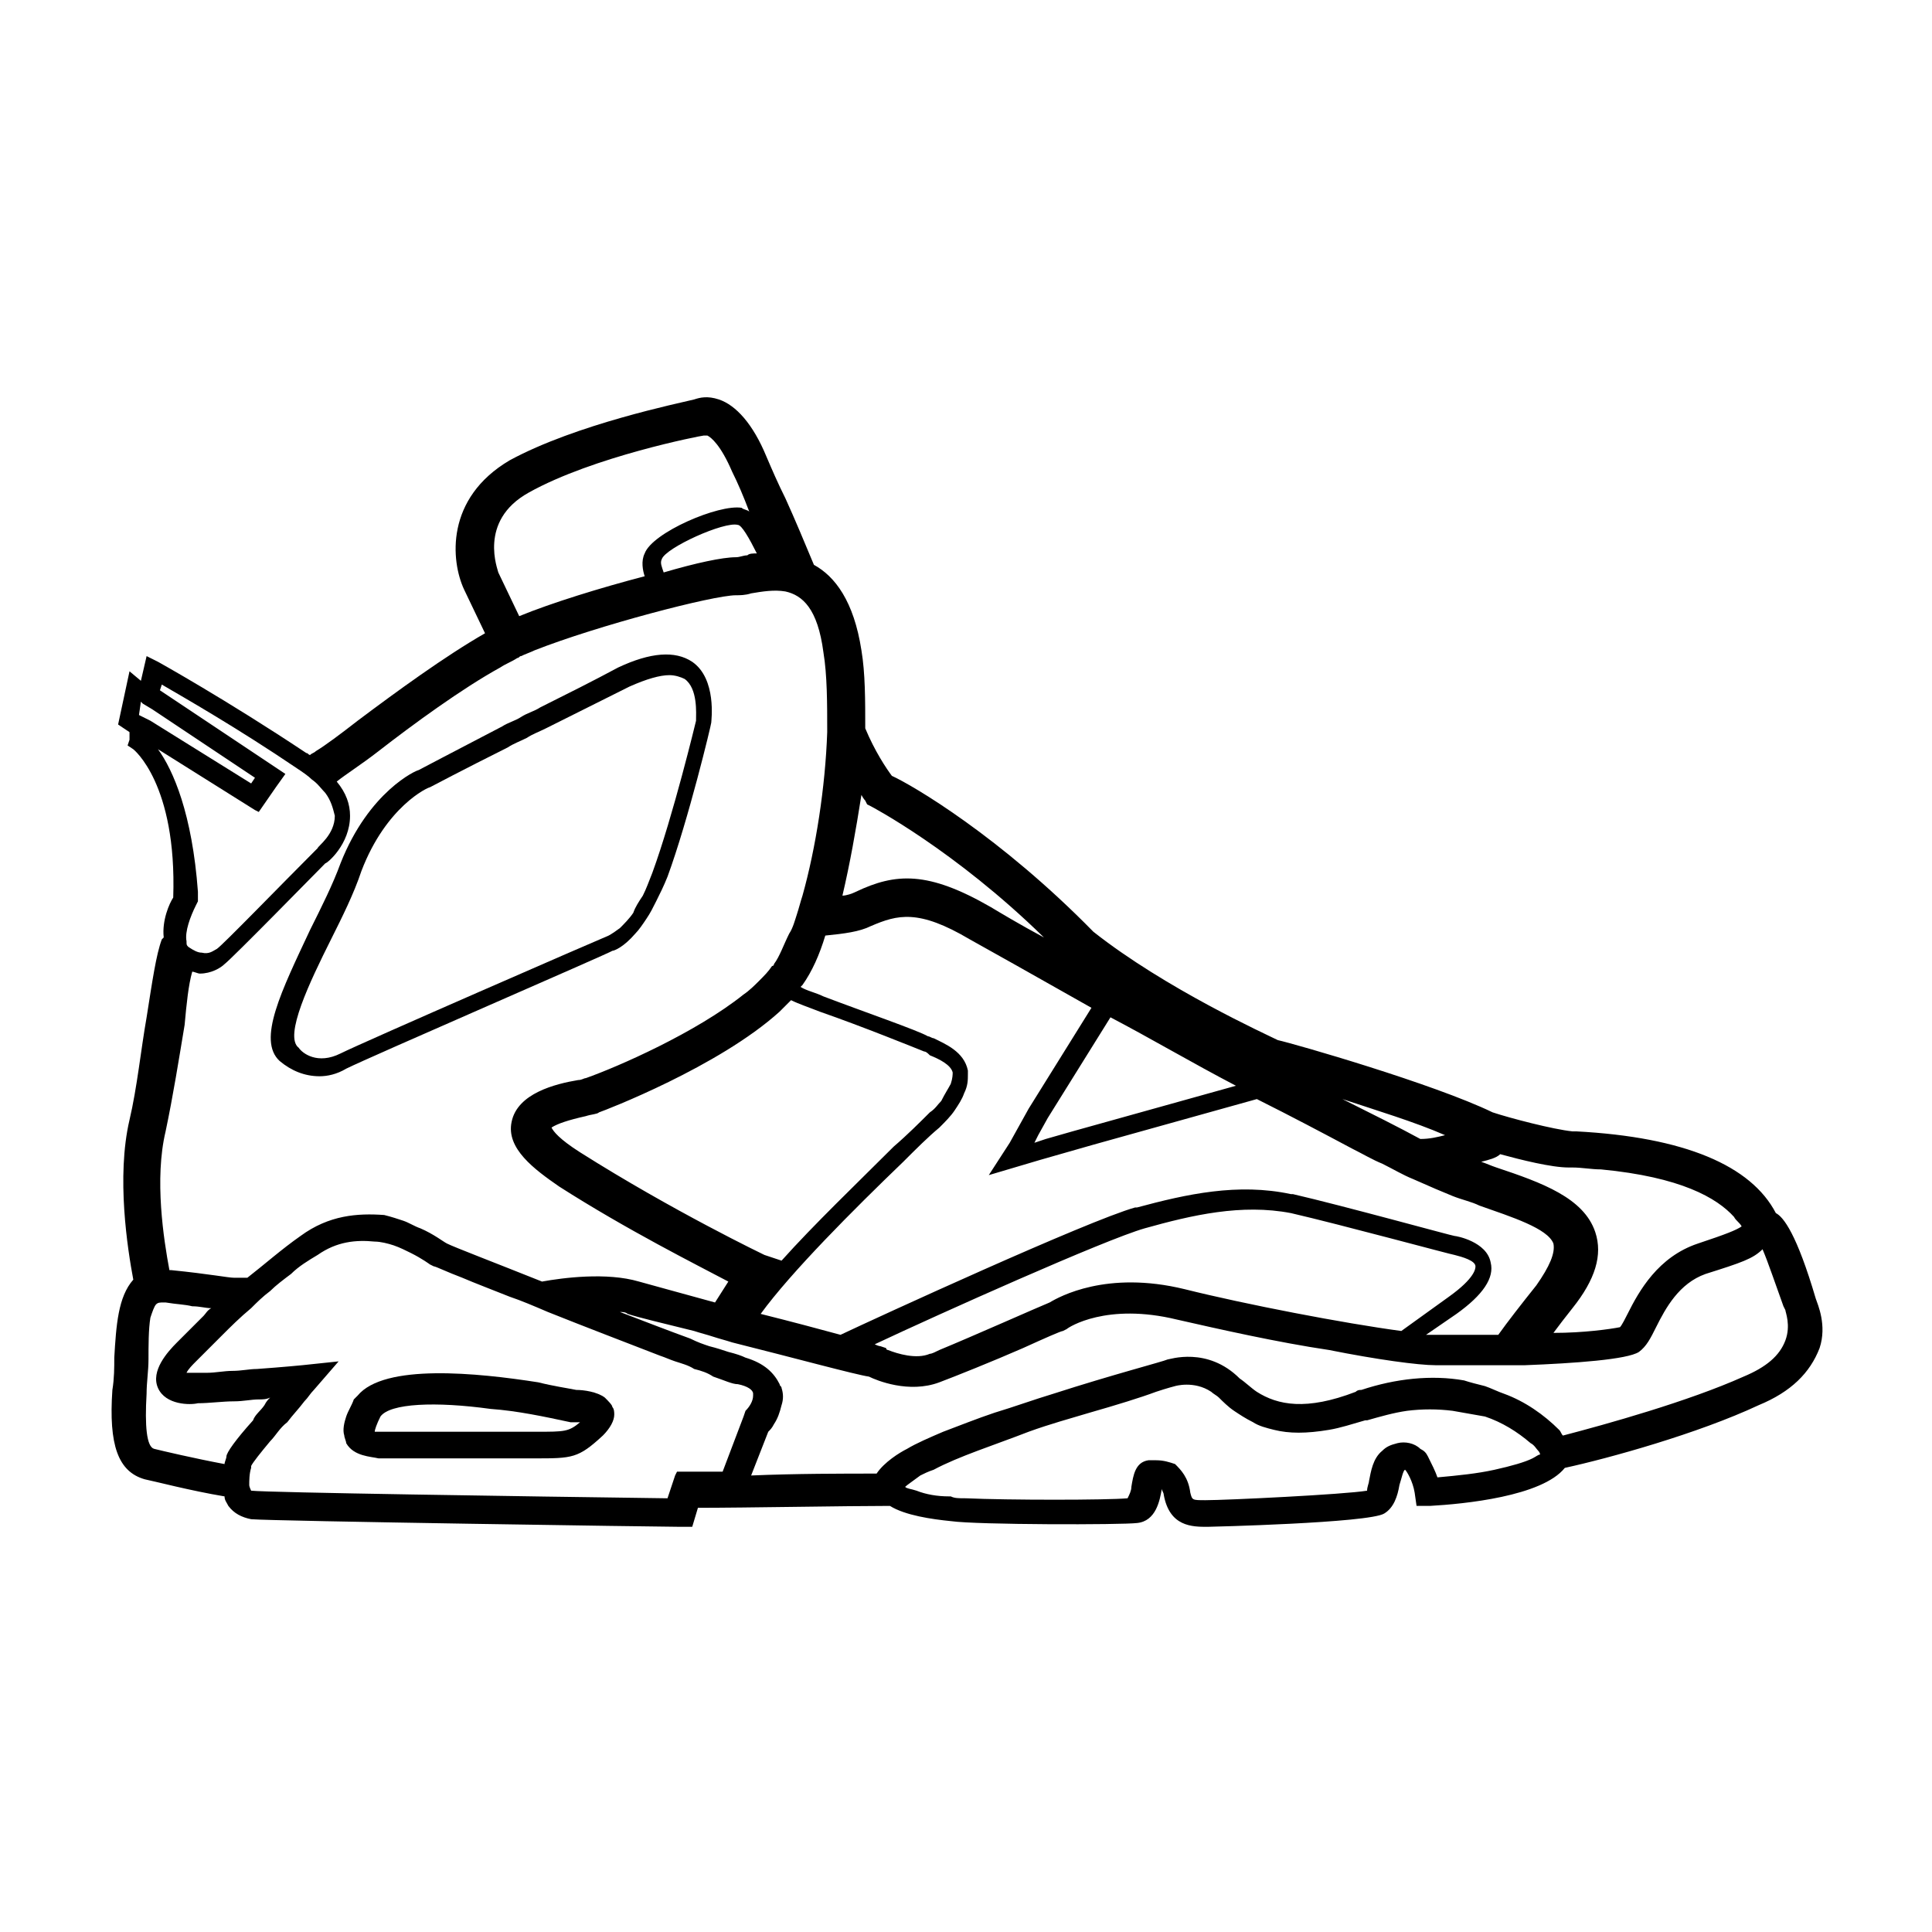 <?xml version="1.0" encoding="UTF-8"?>
<!-- Uploaded to: SVG Repo, www.svgrepo.com, Generator: SVG Repo Mixer Tools -->
<svg fill="#000000" width="800px" height="800px" version="1.1" viewBox="144 144 512 512" xmlns="http://www.w3.org/2000/svg">
 <g>
  <path d="m228.7 429.22c2.016 0 4.535-0.504 7.055-2.016 6.047-3.023 70.031-30.73 70.535-31.234 0.504 0 3.023-1.008 6.047-4.535 1.008-1.008 2.016-2.519 3.023-4.031 1.008-1.512 1.512-2.519 2.519-4.535 1.008-2.016 2.016-4.031 3.023-6.551 5.543-15.113 11.586-40.305 11.586-40.809 0-0.504 1.512-11.586-5.039-16.121-4.535-3.023-11.082-2.519-19.648 1.512-6.551 3.527-13.602 7.055-20.656 10.578-1.512 1.008-3.527 1.512-5.039 2.519-1.512 1.008-3.527 1.512-5.039 2.519-12.594 6.551-22.168 11.586-22.168 11.586-0.504 0-13.098 5.543-20.656 24.688-2.016 5.543-5.039 11.586-8.062 17.633-7.559 16.121-14.105 29.223-8.062 34.762 3.023 2.523 6.551 4.035 10.582 4.035zm3.023-36.273c3.023-6.047 6.047-12.09 8.062-18.137 6.551-17.129 17.633-22.168 18.137-22.168 0 0 8.566-4.535 20.656-10.578 1.512-1.008 3.023-1.512 5.039-2.519 1.512-1.008 3.023-1.512 5.039-2.519 7.055-3.527 15.113-7.559 22.168-11.082 4.535-2.016 8.062-3.023 10.578-3.023 1.512 0 3.023 0.504 4.031 1.008 3.527 2.519 3.023 9.07 3.023 11.082 0 0-6.047 25.191-11.586 40.305-1.008 2.519-1.512 4.031-2.519 6.047-1.008 1.512-2.016 3.023-2.519 4.535-1.008 1.512-2.519 3.023-3.527 4.031-2.016 1.512-3.023 2.016-3.023 2.016-2.519 1.008-64.992 28.215-71.039 31.234-6.047 3.023-10.078 0-11.082-1.512-4.031-3.023 3.019-17.637 8.562-28.719z"/>
  <path d="m625.2 488.16c-5.039-17.129-8.566-21.664-10.578-22.672-6.551-12.594-24.184-20.152-52.898-21.664h-1.008c-5.039-0.504-16.625-3.527-21.16-5.039-15.617-7.559-52.395-18.137-56.93-19.145-3.023-1.512-29.727-13.602-48.871-28.719-24.688-25.191-47.863-38.793-53.402-41.312-1.512-2.016-4.535-6.551-7.055-12.594 0-7.559 0-14.609-1.008-20.656-2.016-13.098-7.055-19.648-12.594-22.672-2.519-6.047-5.039-12.09-7.559-17.633-2.016-4.031-3.527-7.559-5.039-11.082-3.527-8.566-8.062-13.602-12.594-15.113-3.023-1.008-5.039-0.504-6.551 0-4.031 1.008-31.234 6.551-48.871 16.121-17.129 10.078-15.617 26.703-12.09 34.258l5.543 11.586c-10.578 6.047-23.68 15.617-33.754 23.176-4.535 3.527-8.566 6.551-11.082 8.062-0.504 0.504-1.008 0.504-1.512 1.008-0.504 0-0.504-0.504-1.008-0.504-21.168-14.105-39.305-24.18-39.305-24.18l-3.023-1.512-1.512 6.551-3.019-2.523-3.023 14.105 3.023 2.019v2.016l-0.504 1.512 1.512 1.008s11.586 9.07 10.578 39.297c-1.008 1.512-3.023 6.047-2.519 10.578l-0.504 0.504c-1.512 4.031-2.519 11.082-4.031 20.656-1.512 8.566-2.519 18.641-4.535 27.207-3.527 15.113-0.504 34.258 1.008 42.32-4.031 4.535-4.535 12.09-5.039 20.656 0 2.519 0 5.543-0.504 8.566-1.008 14.609 1.512 21.664 8.566 23.68 2.519 0.504 12.09 3.023 21.16 4.535 0 1.008 0.504 1.512 1.008 2.519 1.512 2.016 3.527 3.023 6.047 3.527 6.047 0.504 109.33 2.016 113.86 2.016h3.023l1.512-5.039c12.594 0 39.297-0.504 50.883-0.504 4.031 2.519 11.082 3.527 16.121 4.031 7.055 1.008 45.344 1.008 49.375 0.504 5.039-0.504 6.047-6.047 6.551-9.07 0 0.504 0.504 1.008 0.504 1.512 1.512 8.566 7.559 8.566 11.586 8.566 0.504 0 42.824-1.008 46.855-3.527 2.519-1.512 3.527-4.535 4.031-7.559 0.504-1.512 1.008-4.031 1.512-4.031 0.504 0.504 2.016 3.023 2.519 6.047l0.504 3.527h3.527c9.07-0.504 29.727-2.519 35.77-10.078 11.586-2.519 35.266-9.07 51.387-16.625 8.566-3.527 13.602-8.566 16.121-15.113 2.016-6.051-0.5-11.594-1.004-13.105zm-83.633-38.289c5.543 1.512 13.602 3.527 18.137 3.527h1.008c2.519 0 5.039 0.504 7.559 0.504 21.16 2.016 30.73 7.559 35.266 12.594 0.504 1.008 1.512 1.512 2.016 2.519-1.512 1.008-4.031 2.016-11.586 4.535-10.578 3.527-15.617 12.594-18.641 18.641-0.504 1.008-1.512 3.023-2.016 3.527-2.519 0.504-9.574 1.512-17.633 1.512 1.512-2.016 3.023-4.031 5.039-6.551 6.047-7.559 8.062-14.105 6.047-20.152-3.023-9.07-14.105-13.098-26.199-17.129-1.512-0.504-2.519-1.008-4.031-1.512 2.012-0.504 4.027-1.008 5.035-2.016zm-14.613-5.039c-2.016 0.504-4.031 1.008-6.551 1.008-5.543-3.023-12.594-6.551-20.656-10.578 9.07 3.023 19.148 6.047 27.207 9.57zm-88.668-31.234c10.578 5.543 21.664 12.09 33.25 18.137l-43.328 12.09-7.055 2.016-3.023 1.008 1.008-2.016 2.519-4.535zm-66-58.945c0.504 1.008 1.008 1.512 1.008 1.512l0.504 1.008 1.008 0.504s22.168 11.586 45.848 34.762c-6.551-3.527-11.586-6.551-14.105-8.062-16.625-9.574-25.191-9.07-35.77-4.031-1.008 0.504-2.519 1.008-3.527 1.008 2.012-8.562 3.523-17.129 5.035-26.699zm2.519 34.762c7.055-3.023 12.594-4.535 26.199 3.527 4.535 2.519 17.129 9.574 32.242 18.137l-16.625 26.703-5.039 9.07-5.543 8.566 13.602-4.031 14.109-4.031 43.328-12.09c9.07 4.535 17.633 9.07 25.191 13.098 3.023 1.512 5.543 3.023 8.062 4.031 3.023 1.512 5.543 3.023 8.062 4.031 4.535 2.016 8.062 3.527 10.578 4.535 2.519 1.008 5.039 1.512 7.055 2.519 8.566 3.023 18.137 6.047 19.648 10.078 0.504 2.519-1.008 6.047-4.535 11.082-4.031 5.039-7.559 9.574-10.078 13.098h-17.129-2.016l8.062-5.543c7.055-5.039 10.078-9.574 9.07-13.602-1.008-5.543-9.07-7.055-9.574-7.055-0.504 0-29.727-8.062-42.824-11.082h-0.504c-14.105-3.023-27.711 0-40.809 3.527h-0.504c-12.594 3.527-68.52 29.223-78.09 33.754-5.543-1.512-13.098-3.527-21.16-5.543 8.062-11.082 24.688-27.711 37.785-40.305 3.527-3.527 6.551-6.551 9.574-9.07 1.512-1.512 3.023-3.023 4.031-4.535 1.008-1.512 2.016-3.023 2.519-4.535 1.008-2.016 1.008-3.527 1.008-5.039v-1.008c-1.008-5.039-6.047-7.055-9.07-8.566-0.504 0-1.008-0.504-1.512-0.504-2.519-1.512-17.129-6.551-27.711-10.578-2.016-1.008-4.535-1.512-6.047-2.519l0.504-0.504c2.519-3.527 4.535-8.062 6.047-13.098 5.035-0.504 9.066-1.008 12.09-2.519zm140.56 107.31c-15.113-2.016-41.312-7.055-57.434-11.082-20.656-5.039-33.25 2.016-35.77 3.527-2.519 1.008-20.656 9.07-29.223 12.594-1.008 0.504-2.016 1.008-2.519 1.008-3.527 1.512-8.566 0-11.082-1.008 0 0-0.504 0-0.504-0.504l-1.512-0.504s-0.504 0-1.512-0.504c17.129-8.062 60.961-27.711 71.539-30.73 12.594-3.527 25.695-6.551 38.793-4.031 13.098 3.023 42.824 11.082 43.328 11.082 2.016 0.504 5.543 1.512 5.543 3.023 0 0.504 0 3.023-7.055 8.062zm-168.78-20.152s-24.184-11.586-48.871-27.207c-5.543-3.527-7.055-5.543-7.559-6.551 1.512-1.008 4.535-2.016 9.07-3.023 1.512-0.504 3.023-0.504 3.527-1.008 1.512-0.504 31.738-12.09 47.863-26.703 1.008-1.008 2.016-2.016 3.023-3.023 2.016 1.008 5.039 2.016 7.559 3.023 11.586 4.031 25.191 9.574 27.711 10.578 0.504 0 1.008 0.504 1.512 1.008 2.519 1.008 5.543 2.519 6.047 4.535 0 0.504 0 1.512-0.504 3.023-0.504 1.008-1.512 2.519-2.519 4.535-1.008 1.008-1.512 2.016-3.023 3.023-2.519 2.519-6.047 6.047-9.574 9.07-9.574 9.574-21.16 20.656-29.727 30.23zm-62.473-202.03c17.129-9.574 45.848-15.113 46.352-15.113h1.008c1.008 0.504 3.527 2.519 6.551 9.574 1.512 3.023 3.023 6.551 4.535 10.578-0.504-0.504-1.512-0.504-2.016-1.008-6.047-1.008-23.68 6.551-25.695 12.09-1.008 2.016-0.504 4.535 0 6.047-11.586 3.023-24.688 7.055-33.25 10.578l-5.543-11.586c0-0.504-5.543-13.605 8.059-21.16zm60.457 16.121c-1.008 0-2.016 0-2.519 0.504-1.008 0-2.016 0.504-3.023 0.504-3.527 0-10.578 1.512-19.145 4.031-0.5-1.512-1.004-2.519-0.5-3.527 1.008-3.023 16.625-10.078 20.152-9.07 1.008 0 3.019 3.527 5.035 7.559zm-162.73 43.328-1.008-0.504 0.504-3.527 0.504 0.504 2.519 1.512 27.207 18.137-1.008 1.512-26.703-16.625zm4.031 8.562 25.695 16.121 1.008 0.504 4.535-6.551 2.519-3.527-33.25-22.168 0.504-1.512c6.047 3.527 20.152 11.586 35.77 22.168 1.512 1.008 3.023 2.016 4.031 3.023 1.512 1.008 2.519 2.519 3.527 3.527 1.512 2.016 2.016 4.031 2.519 6.047 0 5.039-4.535 8.062-4.535 8.566-9.574 9.574-25.191 25.695-26.703 26.703-1.008 0.504-2.016 1.512-4.031 1.008-1.008 0-2.016-0.504-3.527-1.512-0.504-0.504-0.504-0.504-0.504-1.512-0.504-2.519 1.008-6.551 2.519-9.574l0.504-1.008v-2.519c-1.512-20.652-6.551-32.242-10.582-37.785zm2.016 101.27c2.016-9.574 3.527-19.145 5.039-28.215 0.504-5.539 1.008-10.578 2.016-14.102 0.504 0 1.512 0.504 2.016 0.504 3.023 0 5.543-1.512 6.551-2.519 2.016-1.512 24.688-24.688 26.703-26.703 0.504 0 6.551-5.039 6.551-12.594 0-3.023-1.008-6.047-3.527-9.07 2.519-2.016 6.551-4.535 11.082-8.062 9.07-7.055 22.168-16.625 32.242-22.168 1.512-1.008 3.023-1.512 4.535-2.519 0.504 0 0.504-0.504 1.008-0.504 1.008-0.504 2.519-1.008 3.527-1.512 16.625-6.551 47.359-14.609 53.402-14.609 1.008 0 2.519 0 4.031-0.504 3.023-0.504 6.047-1.008 9.07-0.504 4.535 1.008 8.566 4.535 10.078 16.121 1.008 6.047 1.008 13.602 1.008 21.16-0.504 14.609-3.023 30.73-6.551 43.328-0.504 1.512-1.008 3.527-1.512 5.039-0.504 1.512-1.008 3.527-2.016 5.039-1.512 3.023-2.519 6.047-4.031 8.062 0 0 0 0.504-0.504 0.504-1.008 1.512-2.016 2.519-3.527 4.031-1.008 1.008-2.519 2.519-4.031 3.527-12.594 10.078-33.25 19.145-41.816 22.168-0.504 0-1.008 0.504-2.016 0.504-6.047 1.008-16.121 3.527-17.633 11.082-1.512 7.055 6.047 12.594 12.594 17.129 18.137 11.586 36.273 20.656 44.84 25.191l-3.527 5.543c-9.07-2.519-16.625-4.535-20.152-5.543-8.566-2.519-20.152-1.008-25.695 0-12.594-5.039-23.176-9.07-25.191-10.078-1.008-0.504-3.527-2.519-7.055-4.031-1.512-0.504-3.023-1.512-4.535-2.016-1.512-0.504-3.023-1.008-5.039-1.512-7.047-0.504-14.605 0-22.164 5.543-5.039 3.527-9.574 7.559-14.105 11.082h-3.527c-1.512 0-6.551-1.008-16.625-2.016h-0.504c-1.512-8.059-4.031-24.18-1.008-36.777zm16.121 86.152c0 0.504-0.504 1.512-0.504 2.016-8.062-1.512-16.625-3.527-18.641-4.031s-2.519-6.047-2.016-14.609c0-3.023 0.504-6.047 0.504-9.07 0-3.523 0-8.059 0.504-11.082 0.504-1.512 1.008-3.023 1.512-3.527 0.504-0.504 1.008-0.504 2.016-0.504h0.504c3.023 0.504 5.039 0.504 7.055 1.008 2.016 0 3.527 0.504 5.039 0.504-1.008 0.504-1.512 1.512-2.016 2.016-1.512 1.512-2.519 2.519-3.527 3.527-2.016 2.016-3.023 3.023-3.023 3.023l-0.504 0.504c-2.519 2.519-7.055 7.559-5.039 12.09 2.016 4.535 8.566 4.535 10.578 4.031 3.023 0 6.551-0.504 9.574-0.504 2.519 0 4.535-0.504 6.551-0.504 1.008 0 2.016 0 3.023-0.504-0.504 0.504-1.008 1.008-1.512 2.016-1.008 1.512-2.519 2.519-3.023 4.031-4.535 5.035-7.055 8.562-7.055 9.57zm137.04-10.578-5.543 14.609h-12.09l-0.504 1.008-2.016 6.047c-37.785-0.504-105.8-1.512-110.34-2.016 0 0-0.504-1.008-0.504-1.512 0-1.008 0-3.023 0.504-4.535v-0.504c0.504-1.008 2.519-3.527 5.039-6.551 1.512-1.512 2.519-3.527 4.535-5.039 1.512-2.016 3.023-3.527 4.535-5.543 1.008-1.008 1.512-2.016 2.519-3.023l6.551-7.559-9.574 1.008s-5.039 0.504-12.09 1.008c-2.016 0-4.031 0.504-6.551 0.504-2.016 0-4.535 0.504-6.551 0.504h-3.023-2.519c0.504-1.008 1.512-2.016 2.519-3.023l0.504-0.504s1.008-1.008 3.023-3.023c1.008-1.008 2.016-2.016 3.527-3.527 2.016-2.016 4.535-4.535 7.559-7.055 1.512-1.512 3.023-3.023 5.039-4.535 1.512-1.512 3.527-3.023 5.543-4.535 2.016-2.016 4.535-3.527 7.055-5.039 5.039-3.527 10.078-4.031 15.113-3.527 1.512 0 3.527 0.504 5.039 1.008s3.527 1.512 4.535 2.016c3.023 1.512 5.039 3.023 5.039 3.023l1.008 0.504c0.504 0 3.527 1.512 7.559 3.023 3.527 1.512 7.559 3.023 12.594 5.039 3.023 1.008 6.551 2.519 10.078 4.031 10.078 4.031 20.656 8.062 29.727 11.586 1.512 0.504 2.519 1.008 4.031 1.512 1.512 0.504 3.527 1.008 5.039 2.016 2.016 0.504 3.527 1.008 5.039 2.016 3.023 1.008 5.039 2.016 6.551 2.016 2.519 0.504 4.031 1.512 4.031 2.519v0.504c0 1.512-1.008 3.023-2.016 4.031zm209.08 11.082c-2.016 1.008-5.543 2.016-10.078 3.023-4.535 1.008-9.574 1.512-15.113 2.016-0.504-1.512-1.512-3.527-2.519-5.543-0.504-1.008-1.008-1.512-2.016-2.016-1.512-1.512-4.031-2.016-6.047-1.512s-3.023 1.008-4.031 2.016c-2.519 2.016-3.023 5.543-3.527 8.062 0 0.504-0.504 1.512-0.504 2.519-6.047 1.008-37.281 2.519-42.824 2.519-3.527 0-3.527 0-4.031-2.016-0.504-4.031-2.519-6.047-4.031-7.559-1.504-0.504-3.016-1.008-5.031-1.008h-0.504-1.008-0.504c-3.527 0.504-4.031 4.031-4.535 7.055 0 1.008-0.504 2.016-1.008 3.023-5.543 0.504-31.738 0.504-42.824 0-2.016 0-3.023 0-4.031-0.504h-0.504c-3.023 0-6.047-0.504-8.566-1.512-1.512-0.504-2.519-0.504-3.023-1.008 0.504-0.504 2.016-1.512 4.031-3.023 1.008-0.504 2.016-1.008 3.527-1.512 6.551-3.527 16.121-6.551 25.191-10.078 5.543-2.016 11.082-3.527 16.121-5.039 7.055-2.016 13.602-4.031 17.633-5.543 3.023-1.008 5.039-1.512 5.039-1.512s5.039-1.512 9.574 1.512c0.504 0.504 1.512 1.008 2.016 1.512 1.008 1.008 2.519 2.519 4.031 3.527 1.512 1.008 3.023 2.016 5.039 3.023 1.512 1.008 3.527 1.512 5.543 2.016 4.031 1.008 8.566 1.008 14.609 0 3.023-0.504 6.047-1.512 9.574-2.519h0.504c3.527-1.008 7.055-2.016 10.578-2.519 4.031-0.504 8.062-0.504 12.09 0 3.023 0.504 5.543 1.008 8.566 1.512 4.535 1.512 8.566 4.031 12.09 7.055 1.008 0.504 1.512 1.512 2.016 2.016 0.504 0.504 0.504 1.008 0.504 1.008-0.504 0-1.008 0.504-2.016 1.008zm67.008-31.234c-1.512 4.031-5.039 7.055-11.082 9.574-14.609 6.551-36.273 12.594-47.863 15.617-0.504-0.504-0.504-1.008-1.008-1.512-4.031-4.031-9.07-7.559-14.609-9.574-1.512-0.504-3.527-1.512-5.039-2.016-2.016-0.504-4.031-1.008-5.543-1.512-8.566-1.512-18.137-0.504-27.207 2.519-0.504 0-1.008 0-1.512 0.504-13.098 5.039-20.656 3.527-26.199 0-1.512-1.008-3.023-2.519-4.535-3.527-8.566-8.566-18.641-5.039-19.145-5.039-1.008 0.504-14.609 4.031-30.23 9.07-5.039 1.512-10.578 3.527-15.617 5.039-4.535 1.512-9.574 3.527-13.602 5.039-3.527 1.512-7.055 3.023-9.574 4.535-2.016 1.008-6.047 3.527-8.062 6.551-8.566 0-21.664 0-33.25 0.504l4.535-11.586c0.504-0.504 1.008-1.008 1.512-2.016 1.008-1.512 1.512-3.023 2.016-5.039 0.504-1.512 0.504-3.023 0-4.535 0-0.504-0.504-0.504-0.504-1.008-1.512-3.023-4.031-5.543-9.07-7.055-1.008-0.504-2.519-1.008-4.535-1.512-1.512-0.504-3.023-1.008-5.039-1.512-1.512-0.504-3.023-1.008-5.039-2.016-5.543-2.016-12.09-4.535-18.641-7.055 0.504 0 1.512 0 2.016 0.504 3.023 1.008 9.574 2.519 17.633 4.535 1.512 0.504 3.527 1.008 5.039 1.512 1.512 0.504 3.527 1.008 5.039 1.512 16.121 4.031 32.746 8.566 36.273 9.07 2.016 1.008 10.578 4.535 18.641 1.512 4.031-1.512 14.105-5.543 22.168-9.07 5.543-2.519 10.078-4.535 10.578-4.535l1.008-0.504c0.504-0.504 10.578-7.055 29.223-2.519 11.082 2.519 26.703 6.047 40.305 8.062 12.594 2.519 23.68 4.031 28.215 4.031h9.574 7.055 7.055c13.098-0.504 27.207-1.512 30.23-3.527 2.016-1.512 3.023-3.527 4.535-6.551 2.519-5.039 6.047-11.586 13.098-14.105 9.574-3.023 12.594-4.031 15.113-6.551 1.512 3.527 3.527 9.574 5.543 15.113l0.504 1.008c0 0.504 1.512 4.031 0 8.062z"/>
  <path d="m304.27 514.36c-2.016-1.512-5.543-2.016-7.559-2.016-2.519-0.504-6.047-1.008-10.078-2.016-16.121-2.519-40.809-5.039-47.863 3.527-0.504 0.504-0.504 0.504-1.008 1.008-0.504 1.512-1.512 3.023-2.016 4.535-0.504 1.512-1.008 3.527-0.504 5.039 0 0.504 0.504 1.512 0.504 2.016 2.016 3.527 6.551 3.527 8.566 4.031h1.008 9.574 18.641 12.09c10.078 0 11.586 0 18.137-6.047 2.016-2.016 3.023-4.031 3.023-5.543 0-0.504 0-1.512-0.504-2.016 0.004-0.504-1.004-1.512-2.012-2.519zm-18.137 9.07h-12.09-19.145-7.559-2.016-2.016c0-0.504 0.504-2.016 1.512-4.031 2.519-3.527 14.609-4.031 29.223-2.016 7.055 0.504 14.105 2.016 21.16 3.527h0.504 0.504 1.512c-3.023 2.519-4.031 2.519-11.59 2.519z"/>
 </g>
</svg>